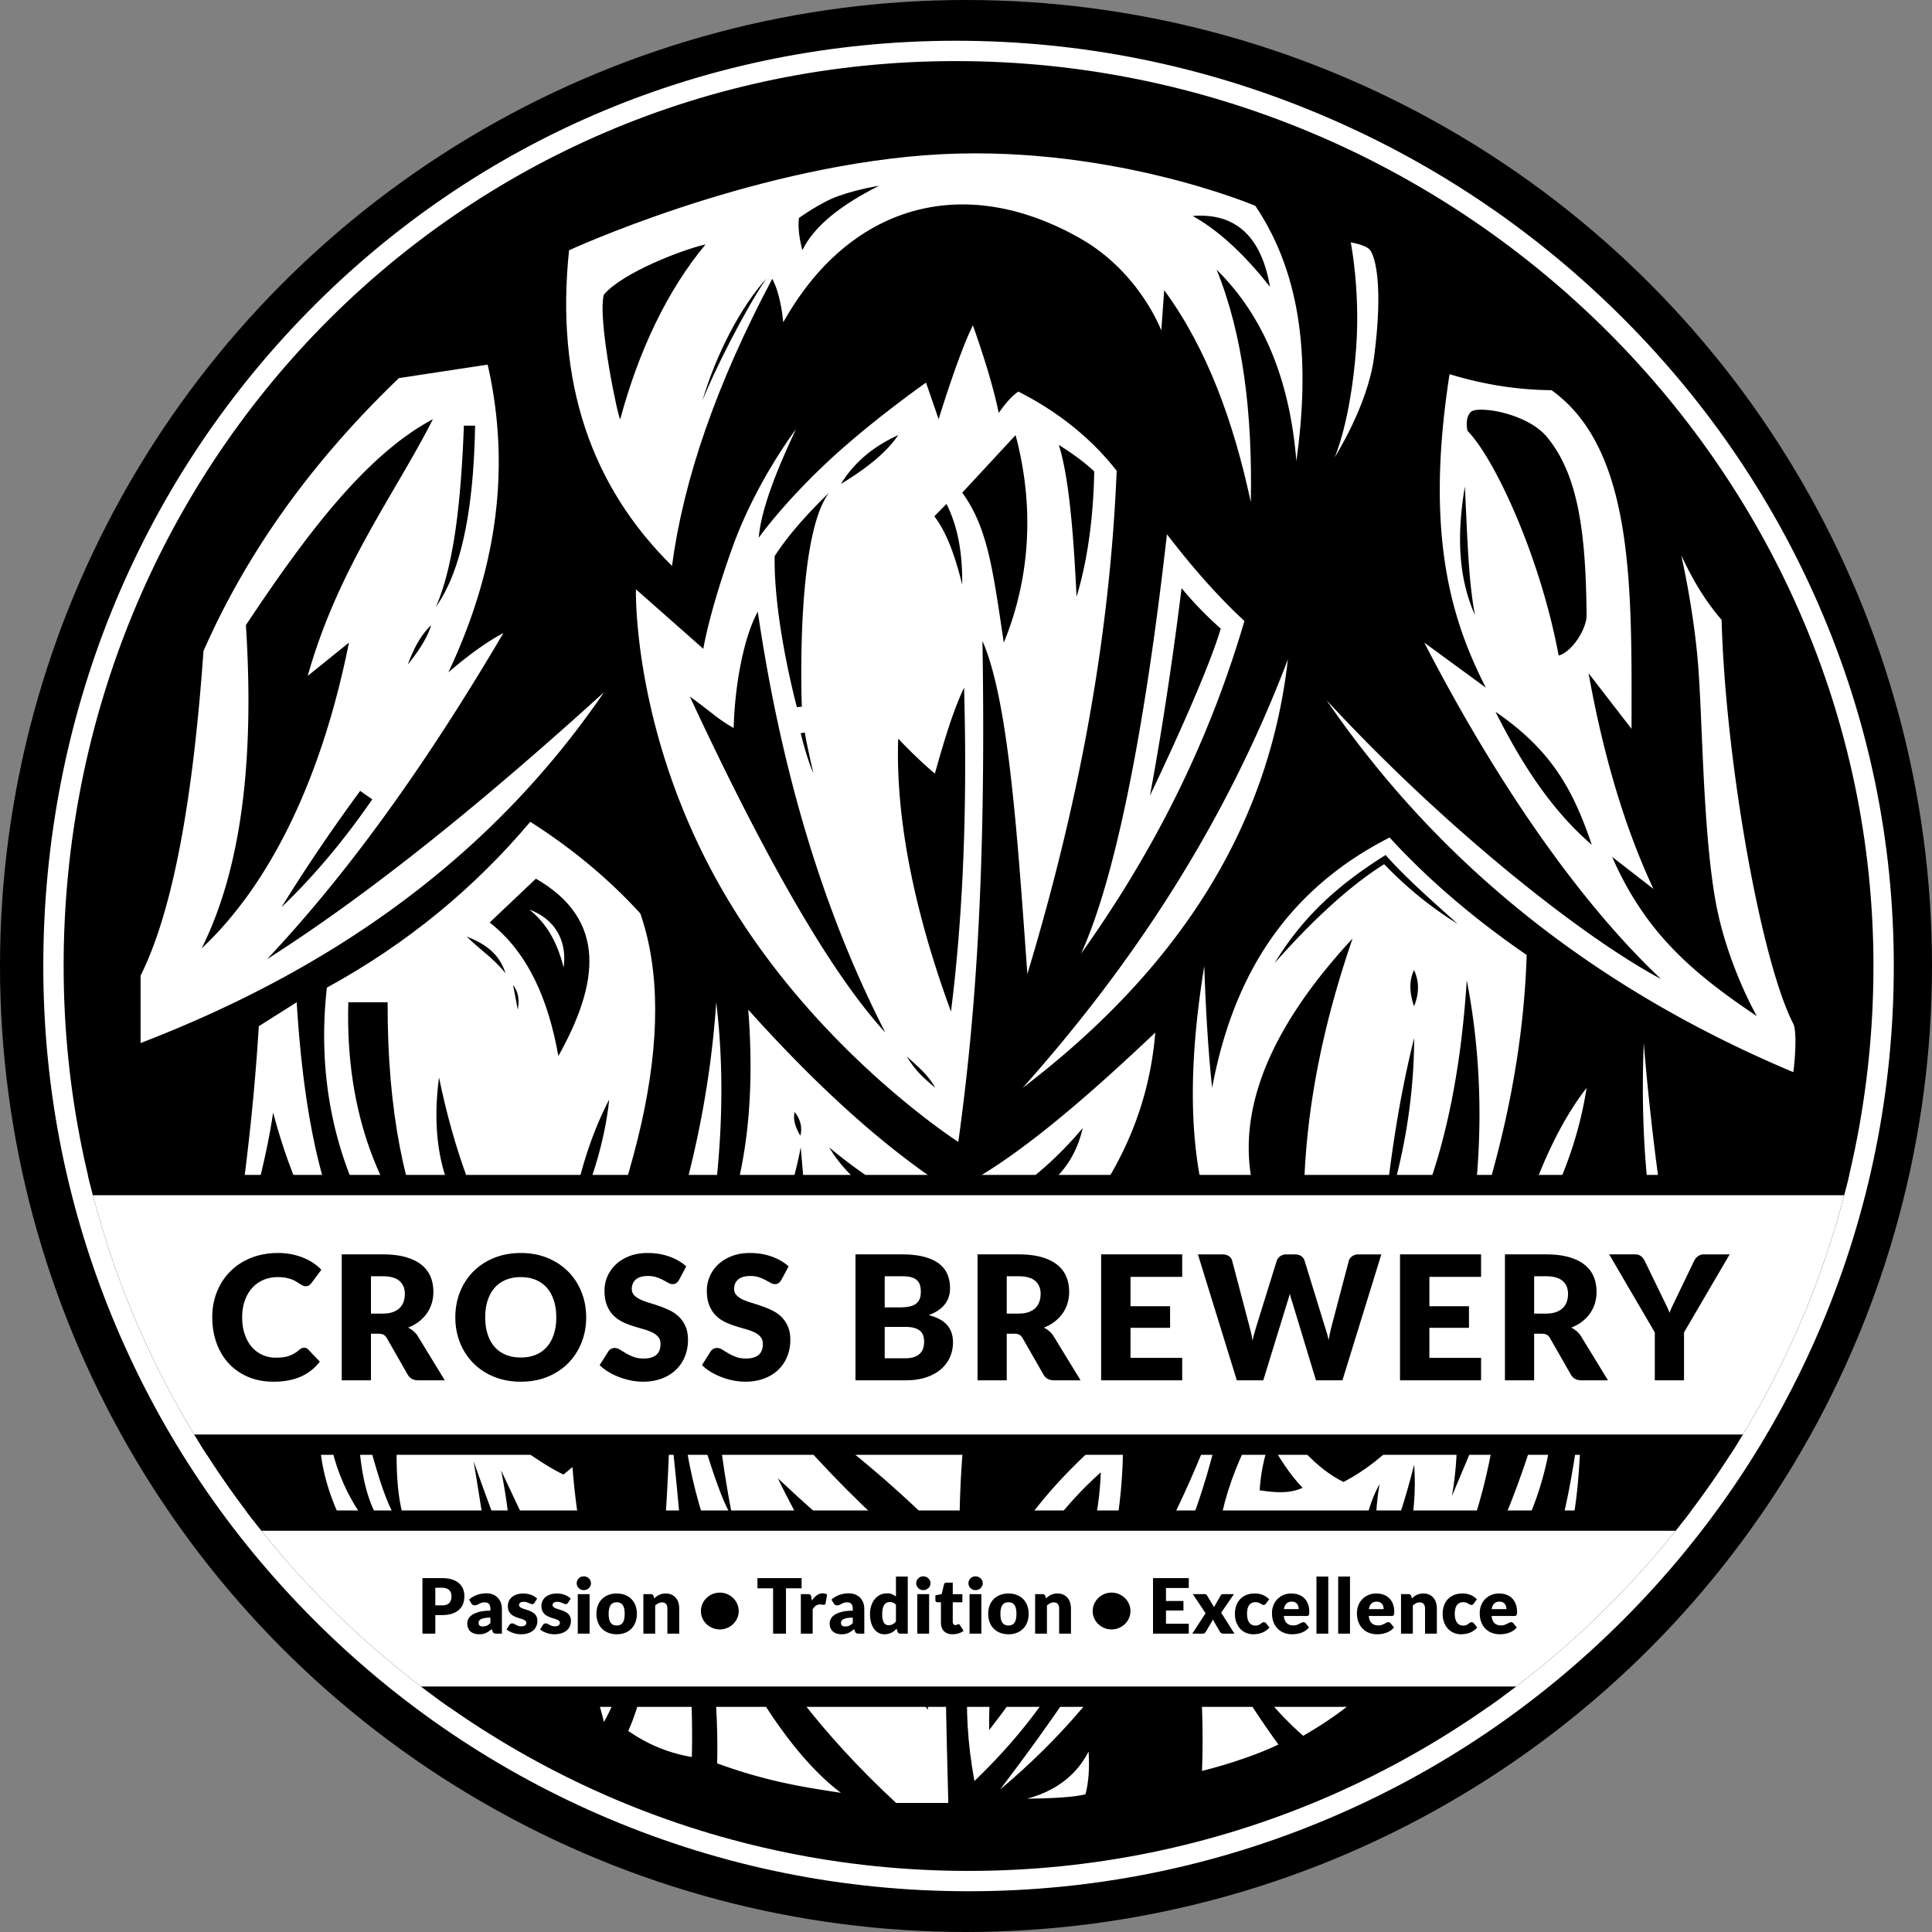 <?xml version="1.0" encoding="UTF-8"?>
<svg xmlns="http://www.w3.org/2000/svg" id="Layer_1" data-name="Layer 1" viewBox="0 0 380 380">
  <rect x="0" y="0" width="380" height="380" fill="#808080" stroke="none"/>
  <defs>
    <clipPath id="clippath">
      <path d="M368.485 190c0 98.298-79.687 177.985-177.985 177.985S12.515 288.298 12.515 190s77.201-177.985 175.5-177.985S368.485 91.702 368.485 190Z" class="cls-1"></path>
    </clipPath>
    <clipPath id="clippath-1">
      <path d="M368.485 190c0 98.298-79.687 177.985-177.985 177.985S12.515 288.298 12.515 190s77.201-177.985 175.5-177.985S368.485 91.702 368.485 190Z" class="cls-1"></path>
    </clipPath>
    <style>.cls-1{fill:none}.cls-3{fill:#fff}</style>
  </defs>
  <circle id="Base" cx="190" cy="190" r="190"></circle>
  <path id="Outline" d="M188.015 12.015c98.298 0 180.47 79.687 180.47 177.985S288.798 367.985 190.5 367.985 12.515 288.298 12.515 190s77.201-177.985 175.5-177.985m0-4c-48.472 0-93.741 18.94-127.468 53.33C26.994 95.558 8.515 141.249 8.515 190c0 24.566 4.812 48.399 14.303 70.838 9.166 21.671 22.287 41.133 38.999 57.845s36.174 29.833 57.845 38.999c22.439 9.491 46.272 14.303 70.838 14.303s48.399-4.812 70.838-14.303c21.671-9.166 41.133-22.287 57.845-38.999 16.712-16.712 29.833-36.174 38.999-57.845 9.491-22.439 14.303-46.272 14.303-70.838s-4.948-48.383-14.706-70.872c-9.388-21.636-22.801-41.095-39.866-57.838-17.01-16.689-36.755-29.803-58.686-38.978-22.674-9.487-46.634-14.297-71.212-14.297Z" class="cls-3"></path>
  <g id="Background">
    <path d="M310.994 277.106c-.201 17.189-1.498 32.104-10.717 42.609 6.473-14.15 9.067-28.346 10.717-42.609ZM305.687 267.293c-4.353 19.891-11.417 37.455-20.622 53.181 13.533-13.011 21.991-29.616 20.622-53.181ZM285.578 294.244c1.366-7.697 1.285-15.821 0-24.302-6.127 9.448-12.981 17.212-21.319 21.54-5.18-2.525-10.03-7.731-14.581-15.354-14.46 23.028-15.297 45.804 6.628 65.283 25.542-14.521 36.236-39.573 38.993-70.254l-9.721 23.087Zm-37.818-1.118c.185-3.028.765-6.242 1.975-9.75 1.71 3.079 3.935 6.67 6.479 9.256-2.641 1.209-5.426.94-8.454.494Zm23.569 23.763c-3.237-8.158-4.588-16.609 0-24.965-.935 5.602-.972 10.599.331 14.692 2.358-4.267 4.501-10.655 6.489-18.558.754 10.638-1.813 20.149-6.82 28.831ZM241.616 271.104c-8.21 26.938-24.315 53.818-44.903 80.859 23.163-19.395 39.291-45.278 44.903-80.859ZM214.111 344.506c-2.375 4.639-6.407 7.732-12.096 9.279 4.964-.078 9.247-.285 11.484-.879.643-2.409.815-5.238.612-8.4ZM251.447 343.125c-3.678 1.794-9.624 3.859-15.023 5.192.442-12.261-.442-24.523-2.651-36.784 4.943 12.48 11.501 23.108 17.674 31.592Z" class="cls-3"></path>
    <path d="M220.821 279.72c-24.509 20.074-34.676 40.495-29.162 70.586 19.635-18.889 30.212-40.844 29.162-70.586Zm-26.262 60.561c-.374-21.298 7.612-37.817 21.954-50.702-.563 17.582-9.199 34.35-21.954 50.702ZM186.89 310.046c-15.987-10.391-31.115-28.02-47.01-47.447.565 12.417 1.909 24.307 4.142 35.597-1.756-1.805-5.243-12.251-10.273-30.405-.346 30.789 13.37 59.788 42.5 86.824h10.273c-.378-16.553-1.058-30.523.367-44.568Zm-33.92-19.308c10.233 9.614 20.096 17.956 29.079 23.28-.503 6.503-.257 14.285.497 22.286-11.814-14.712-21.899-29.846-29.576-45.566Z" class="cls-3"></path>
    <path d="M187.268 234.32c-12.068-7.712-25.318-19.249-40.098-35.727 1.681 21.479-1.341 38.844-9.026 52.131 3.597-18.529 4.796-36.465 2.73-53.594-1.413 20.792-6.329 41.584-14.747 62.375 25.262 11.963 45.373 27.715 62.632 45.566-.291-15.573 1.131-31.148 4.971-46.726 21.705-17.211 31.847-35.17 33.5-55.249-14.448 13.67-28.282 25.561-39.962 31.223Zm-30.963-15.589c.746.885 1.678 2.67 1.097 4.652-.848-1.515-1.497-3.056-1.097-4.652Zm-12.283 37.129c6.133-6.904 11.209-18.208 13.471-30.194 1.149 12.895 2.07 28.029 4.424 41.626-3.985-6.507-9.56-10.849-17.895-11.433Zm19.055-30.194c7.358 6.153 15.107 10.835 23.197 14.232-10.829-1.81-18.561-6.554-23.197-14.232Zm30.488 12.465a71.932 71.932 0 0 0 19.386-16.257c-2.139 9.452-9.211 14.523-19.386 16.257ZM323.303 205.157c-.914 23.636 1.756 44.62 9.113 62.135-4.253-19.497-7.291-40.208-9.113-62.135ZM312.063 213.971c-1.874 12.264-7.187 24.969-15.271 35.593 3.365-13.339 8.164-26.428 15.271-35.593ZM300.277 187.833c-10.463-7.199-19.449-14.901-26.958-23.105-21.119 10.757-30.984 28.228-34.906 49.243-.669-6.112-1.242-14.57-1.547-23.971-5.522 33.982-1.839 61.73 21.872 75.912 17.303-13.271 27.48-37.257 29.754-73.126 3.408 17.544 3.262 35.505 0 53.831 7.109-20.025 11.185-39.639 11.786-58.784Zm-42.761 65.547c-17.574-19.196-16.473-41.808 8.521-68.791-8.558 24.837-11.361 47.755-8.521 68.791Zm14.698-13.482c1.281-12.535 3.119-24.558 5.937-35.735-.048 12.326-2.163 24.176-5.937 35.735Zm5.91-41.976c-.863-2.517-1.052-4.923 0-7.125.972 2.12 1.09 4.464 0 7.125Zm-5.872-27.947c-6.923 4.355-14.138 11.086-21.553 19.448 5.671-9.297 12.631-15.486 21.835-21.252 3.861 4.384 9.038 8.927 14.153 13.533-4.911-3.039-9.735-6.84-14.436-11.729ZM352.715 201.346c-6.227-11.968-13.308-51.248-14.102-79.433-2.733-3.18-5.251-6.953-7.935-12.693 0 0 2.436 10.508 3.314 21.465.878 10.956.935 32.586 3.43 46.52 2.221 12.405 8.129 22.655 8.129 22.655-13.125-8.771-22.102-16.775-28.46-31.321l8.119 6.296c-5.664-12.083-9.862-26.302-12.758-42.418l8.45 10.936c.024-27.176.684-54.865-15.741-66.609-6.683-.055-13.366-1.105-20.049-3.148-5.052 32.302.729 49.029 7.125 61.65l-12.096-8.849c14.248 27.597 30.501 51.027 46.56 66.167-16.177-8.645-43.327-30.513-65.781-54.845 22.279 32.508 52.951 56.823 91.794 73.159.266-1.568.807-7.982 0-9.532ZM288.121 95.689c.528 10.572.684 18.375 1.988 25.296-3.296-7.429-3.596-15.73-1.988-25.296Zm.521-10.936s-.631-2.541.694-3.756 10.992.169 14.969 4.997c6.186 7.511 7.604 18.983 7.758 34.99.027 2.762-2.922 7.29-5.495 7.953-3.665-19.666-12.691-38.926-17.926-44.185Zm5.51 55.253c11.3 7.713 15.394 15.76 18.934 26.158-7.912-6.8-13.776-15.872-18.934-26.158ZM141.052 346.827c.257-9.209-.695-22.066-2.908-34.631 9.084 20.104 18.168 33.581 27.253 40.429-6.901-1.055-14.412-2.157-24.345-5.798ZM58.358 197.13l-7.456 4.714c-1.128 18.557-3.422 35.709-6.131 52.359 4.56-14.613 7.722-26.728 8.947-35.385 6.397 23.919 14.845 30.45 19.504 35.22-3.861-8.25-12.472-17.837-14.864-56.907ZM131.761 279.72c2.351 19.786 4.776 51.691 4.308 65.863-4.608-.796-8.589-2.435-12.51-5.137 5.854-12.607 7.727-42.258 8.202-60.727ZM80.12 262.598c17.122 21.43 30.716 27.426 30.716 27.426l1.76-1.467c1.304 16.146 3.817 22.156 7.234 27.726 4.006-2.396 3.729-3.631 7.016-7.732-1.769 11.744-3.178 21.236-8.05 30.148-3.951-15.616-11.22-30.245-20.229-49.479 1.407 6.92 2.165 14.873 2.639 21.144-1.418-5.335-4.335-12.37-8.056-22.974 2.303 13.891 3.893 24.781 5.808 40.083-19.371-4.531-43.502-34.361-33.861-55.595-3.171 13.087 5.377 31.445 17.968 35.98-9.249-7.37-12.626-12.147-12.776-32.666 4.078 15.186 5.974 23.894 11.157 27.505-4.706-6.117-3.999-21.425-1.326-40.098Z" class="cls-3"></path>
    <path d="M125.95 179.677c-6.204-6.81-13.445-12.804-21.651-18.042-11.029 13.078-24.288 24.027-40.011 32.623-3.759 34.003 12.654 60.17 40.895 81.742 20.367-40.769 28.584-73.71 20.767-96.323ZM68.509 197.13h7.732c-.075 21.851 3.466 37.347 8.891 49.487-10.167-10.929-17.26-27.238-16.623-49.487Zm17.84 14.795c2.9 14.09 7.265 26.012 13.094 35.766-10.65-8.128-15.23-19.646-13.094-35.766Zm5.448-27.708c3.823 1.476 6.436 3.473 7.645 7.233-2.384-3-4.938-4.558-7.645-7.233Zm10.044 14.376-.929-4.865c1.182 1.525 1.219 3.207.929 4.865Zm-5.529-17.149 9.092-8.616c14.142 8.136 12.363 20.661 4.419 34.884-1.973-11.094-5.942-20.344-13.511-26.268Zm15.433 61.414c1.459-9.483 3.867-18.499 8.085-26.627-.917 8.783-3.807 17.669-8.085 26.627Z" class="cls-3"></path>
    <path d="M104.121 178.909c3.62 2.898 5.52 6.676 6.737 11.362.704-5.04-1.546-9.446-6.737-11.362ZM52.518 188.664c17.547-18.598 33.062-41.312 46.491-64.145-3.27 1.711-6.909 4.368-10.825 7.732 9.045-19.177 12.581-39.26 7.732-60.534l-17.453 2.651c-16.413 15.738-29.582 33.518-38.441 53.685-2.103 29.872-6.135 51.368-12.372 63.847v13.256c37.122-14.292 68.587-36.002 91.146-68.996-23.105 20.966-45.424 39.24-66.278 52.503Zm2.858-10.239c4.201-6.806 9.136-14.24 15.465-22.866l2.382 1.657c-5.857 8.501-11.814 15.448-17.847 21.209Zm24.85-47.74c1.197-3.362 2.755-6.02 4.58-7.711-.692 2.262-2.258 4.847-4.58 7.711Zm11.016-46.96h2.203c-.261 15.092-2.326 28.061-7.711 35.655 3.53-8.114 4.929-20.49 5.508-35.655ZM39.665 186.524c7.036-14.128 10.581-34.217 8.7-63.571 11.604-17.441 23.452-33.42 36.779-40.498-7.429 14.673-18.662 29.307-24.618 50.484l8.107-6.54c-5.423 27.09-15.674 47.692-28.968 60.126ZM229.52 105.078c-4.419 39.214-10.273 68.045-16.901 82.516 13.314-18.71 24.62-39.82 32.145-65.449-5.035-4.653-10.118-10.377-15.244-17.067Zm-3.346 51.418s3.226-16.573 6.229-40.821c1.977 2.417 4.395 5.013 7.699 7.967-2.997 10.196-13.927 32.854-13.927 32.854ZM253.313 129.69c-12.168 32.046-30.203 59.65-52.166 84.281 29.974-22.873 48.341-50.56 52.166-84.281ZM219.634 92.596c-5.096-6.497-11.585-11.644-19.331-15.575-1.184.765-2.482 2.221-3.866 4.198-1.009-4.898-2.795-10.756-5.081-17.232-2.848 5.681-6.738 18.468-6.738 18.468l-2.485-7.201s-11.322 7.953-19.938 16.128c-8.616 8.174-12.957 14.39-12.957 14.39.386-4.964 3.006-12.267 7.323-21.349 0 0-7.843 10.273-12.482 23.197-4.639 12.924-5.744 19.994-5.744 19.994l-5.063-4.472a2474.1 2474.1 0 0 1-1.162-1.026l.352.311-.665-.587-.174-.154.112.099-6.656-5.88s-.774 28.703 17.343 59.76c18.117 31.058 46.063 48.935 46.063 48.935 3.196-23.059 5.525-51.382 4.75-98.533 5.209 11.807 6.922 39.102 8.837 65.504 9.608-31.826 16.151-64.604 17.564-98.975Zm-4.419.11c-.093 7.087-.961 16.488-3.471 24.66-.578-12.129-1.477-23.568-3.488-29.852 2.538 1.6 4.906 3.265 6.959 5.192Zm-29.051 6.407c2.48 4.963 3.135 10.353 3.093 15.907-1.297-5.257-2.899-10.074-5.484-13.476l2.391-2.43Zm-9.5-13.531c-2.181 3.249-5.891 6.34-11.267 9.61 2.396-3.921 5.997-7.206 11.267-9.61Zm-24.302 23.804c2.856-4.434 7.038-8.946 10.715-12.482-6.689 8.692-5.367 42.086-5.367 42.086l-.972.093s-4.556-16.817-4.376-29.697Zm7.632 42.677c-1.35-2.923-2.501-7.844-2.501-7.844l.799-.145s.451 2.761 1.702 7.99Zm-24.312-15.061c4.501 3.231 5.302 4.308 8.616 6.186.29-9.773 2.339-18.573 4.75-22.866 4.475 30.357 12.477 58.206 25.094 82.774-11.391-12.4-24.762-36.645-38.459-66.095Zm42.665 70.785c2.305 2.076 4.185 3.614 5.618 6.184-1.86-1.613-3.763-3.072-5.618-6.184Zm8.7-8.815c-6.364-17.327-10.963-36.325-10.383-53.685 2.898 3.017 5.278 5.264 7.22 6.861 1.904-6.827 3.646-12.501 5.739-16.901.663 23.988-.224 44.969-2.576 63.725Zm10.384-72.574c-2.181-14.667-3.203-22.645-8.172-29.494l10.492-11.322c4.102 15.373 2.375 29.416-2.32 40.816Z" class="cls-3"></path>
    <path d="M246.916 40.489s-29.837-12.675-65.164-9.939-69.826 18.679-69.826 18.679c-2.73 26.035 4.409 46.448 20.248 62.077 2.249-16.916 8.681-35.678 19.721-56.475 1.466 2.753 1.965 6.637 2.164 8.565 12.786-22.882 35.162-29.727 58.428-16.497C224.173 53.544 228.411 65 228.411 65l.576-7.928c8.44 11.522 13.629 25.836 17.032 41.684.339-17.187-1.468-32.753-6.723-45.717 9.533 9.399 14.431 22.192 15.687 37.65 2.604-18.737 1.452-36.052-8.068-50.2ZM121.995 82.454c-.39 0-4.511-19.664-3.234-24.486 3.636-4.362 15.765-8.968 20.009-9.889-7.681 9.215-13.229 21.214-16.775 34.375Zm16.149-3.611c2.762-9.39 7.615-18.517 12.561-24.026-4.385 6.472-10.44 18.6-12.561 24.026Zm19.667-29.637c-.59-2.278-.9-4.422-.666-6.33 0 0 4.269-3.107 7.809-4.34 4.176-1.453 7.934-1.991 7.934-1.991-7.357 3.697-12.715 7.843-15.076 12.661Zm76.763-6.73c8.64-.672 13.567 4.261 15.216 13.943-5.301-6.76-10.457-11.315-15.216-13.943ZM265.677 47.677s2.89.456 3.748 1.446c1.083 1.249 2.677 7.145.833 21.157-1.249 9.496-7.746 19.671-7.746 19.671s3.082-6.76 4.199-21.137c.895-11.521-1.034-21.137-1.034-21.137Z" class="cls-3"></path>
  </g>
  <g id="Passion_Tradition_Excellence" data-name="Passion Tradition Excellence" style="clip-path:url(#clippath)">
    <path d="M38.291 299.086h297.13v34.631H38.291z" class="cls-3"></path>
    <path d="M333.421 301.086v30.631H40.291v-30.631h293.13m4-4H36.291v38.631h301.13v-38.631Z"></path>
    <path d="M85.623 317.667v3.652h-2.535v-10.928h3.855c.77 0 1.431.092 1.984.274.552.183 1.007.434 1.365.753.357.32.622.698.792 1.133.17.436.255.905.255 1.41 0 .545-.087 1.045-.262 1.5-.175.455-.443.845-.803 1.17s-.816.579-1.369.762c-.553.182-1.207.273-1.961.273h-1.32Zm0-1.913h1.32c.66 0 1.135-.157 1.425-.472.29-.315.435-.755.435-1.32 0-.25-.038-.478-.113-.683-.075-.205-.189-.381-.341-.528s-.345-.262-.577-.342a2.558 2.558 0 0 0-.829-.12h-1.32v3.465ZM97.652 321.319c-.22 0-.386-.03-.499-.09-.113-.061-.207-.186-.281-.375l-.165-.428a7.73 7.73 0 0 1-.562.436c-.18.125-.367.23-.559.318s-.397.152-.615.195a3.835 3.835 0 0 1-.724.063c-.355 0-.678-.047-.968-.14s-.536-.229-.739-.41c-.203-.18-.359-.404-.469-.673s-.165-.578-.165-.93c0-.275.07-.559.21-.85s.383-.556.728-.794.81-.438 1.395-.599c.585-.16 1.323-.24 2.212-.24v-.333c0-.46-.094-.791-.281-.996-.188-.204-.454-.307-.798-.307-.275 0-.5.03-.675.091-.175.06-.331.127-.469.202s-.271.143-.401.202c-.13.061-.285.09-.465.09a.701.701 0 0 1-.409-.116.86.86 0 0 1-.266-.288l-.42-.728c.47-.415.991-.724 1.564-.927a5.491 5.491 0 0 1 1.841-.304c.47 0 .894.076 1.271.229.377.153.698.365.96.638.262.272.463.597.604.972s.21.785.21 1.229v4.86h-1.065Zm-2.67-1.418c.3 0 .562-.052.788-.157a2.36 2.36 0 0 0 .682-.51v-1.065c-.465 0-.847.03-1.147.091-.3.061-.538.137-.712.228s-.296.194-.364.31a.744.744 0 0 0-.101.379c0 .268.072.455.217.563s.357.162.638.162ZM105.122 315.244c-.06.096-.124.163-.191.203s-.154.06-.259.06c-.11 0-.22-.023-.33-.071l-.356-.153a3.742 3.742 0 0 0-.431-.154 1.94 1.94 0 0 0-.547-.071c-.295 0-.521.057-.679.169a.542.542 0 0 0-.236.469c0 .146.051.265.154.36.103.095.239.179.409.251s.362.142.578.206c.215.065.435.138.66.218.225.08.445.174.66.281s.408.24.578.397.306.349.409.573c.103.226.154.495.154.811 0 .385-.07.74-.21 1.064-.14.325-.349.605-.626.841-.277.234-.62.417-1.027.547-.408.13-.876.195-1.406.195a4.28 4.28 0 0 1-.795-.075c-.265-.05-.521-.117-.769-.202s-.476-.187-.686-.304a3.002 3.002 0 0 1-.54-.379l.54-.855a.78.78 0 0 1 .232-.236.652.652 0 0 1 .353-.086c.135 0 .256.03.364.09.107.061.224.125.349.195s.271.135.439.195c.167.06.378.09.634.09.18 0 .332-.019.458-.057a.813.813 0 0 0 .3-.153.616.616 0 0 0 .217-.465c0-.155-.052-.283-.157-.383s-.243-.187-.413-.259-.364-.14-.581-.202c-.218-.062-.439-.134-.664-.214s-.446-.177-.664-.289a2.252 2.252 0 0 1-.581-.428c-.17-.172-.308-.384-.413-.634s-.158-.552-.158-.907c0-.33.064-.644.191-.941.127-.297.319-.559.574-.783a2.81 2.81 0 0 1 .96-.537c.385-.132.835-.198 1.35-.198a4.328 4.328 0 0 1 1.552.285c.23.09.44.196.63.318.19.123.357.257.502.401l-.525.817ZM111.722 315.244c-.06.096-.124.163-.191.203s-.154.06-.259.06c-.11 0-.22-.023-.33-.071l-.356-.153a3.742 3.742 0 0 0-.431-.154 1.94 1.94 0 0 0-.547-.071c-.295 0-.521.057-.679.169a.542.542 0 0 0-.236.469c0 .146.051.265.154.36.103.095.239.179.409.251s.362.142.578.206c.215.065.435.138.66.218.225.08.445.174.66.281s.408.24.578.397.306.349.409.573c.103.226.154.495.154.811 0 .385-.07.74-.21 1.064-.14.325-.349.605-.626.841-.277.234-.62.417-1.027.547-.408.13-.876.195-1.406.195a4.28 4.28 0 0 1-.795-.075c-.265-.05-.521-.117-.769-.202s-.476-.187-.686-.304a3.002 3.002 0 0 1-.54-.379l.54-.855a.78.78 0 0 1 .232-.236.652.652 0 0 1 .353-.086c.135 0 .256.03.364.09.107.061.224.125.349.195s.271.135.439.195c.167.06.378.09.634.09.18 0 .332-.019.458-.057a.813.813 0 0 0 .3-.153.616.616 0 0 0 .217-.465c0-.155-.052-.283-.157-.383s-.243-.187-.413-.259-.364-.14-.581-.202c-.218-.062-.439-.134-.664-.214s-.446-.177-.664-.289a2.252 2.252 0 0 1-.581-.428c-.17-.172-.308-.384-.413-.634s-.158-.552-.158-.907c0-.33.064-.644.191-.941.127-.297.319-.559.574-.783a2.81 2.81 0 0 1 .96-.537c.385-.132.835-.198 1.35-.198a4.328 4.328 0 0 1 1.552.285c.23.09.44.196.63.318.19.123.357.257.502.401l-.525.817ZM116.237 311.412c0 .185-.037.358-.112.521a1.364 1.364 0 0 1-.308.428c-.13.123-.281.221-.454.293a1.417 1.417 0 0 1-1.084 0 1.47 1.47 0 0 1-.438-.293 1.34 1.34 0 0 1-.3-.428 1.27 1.27 0 0 1-.108-.521c0-.19.036-.368.108-.533a1.398 1.398 0 0 1 .738-.728 1.468 1.468 0 0 1 1.084 0 1.424 1.424 0 0 1 .762.728c.076.165.112.343.112.533Zm-.27 2.13v7.777h-2.325v-7.777h2.325ZM121.307 313.422c.59 0 1.127.093 1.612.277.485.186.901.45 1.249.795.348.345.618.764.81 1.257a4.54 4.54 0 0 1 .289 1.661c0 .62-.097 1.179-.289 1.676-.192.498-.462.92-.81 1.268-.347.348-.764.615-1.249.803s-1.022.281-1.612.281c-.595 0-1.137-.094-1.624-.281s-.907-.455-1.26-.803-.625-.77-.818-1.268a4.621 4.621 0 0 1-.289-1.676c0-.615.096-1.169.289-1.661.192-.493.465-.912.818-1.257s.772-.609 1.26-.795a4.544 4.544 0 0 1 1.624-.277Zm0 6.292c.535 0 .929-.188 1.181-.565.252-.378.378-.951.378-1.722s-.126-1.343-.378-1.718-.646-.562-1.181-.562c-.55 0-.953.188-1.208.562-.255.375-.383.948-.383 1.718s.127 1.344.383 1.722c.255.377.657.565 1.208.565ZM126.542 321.319v-7.777h1.44c.145 0 .267.032.364.098a.515.515 0 0 1 .207.292l.135.45c.15-.14.305-.27.465-.39.16-.12.332-.222.514-.304a3.044 3.044 0 0 1 1.286-.266c.425 0 .801.074 1.129.222.327.147.604.352.829.614s.395.575.51.938c.115.363.173.757.173 1.182v4.942h-2.325v-4.942c0-.38-.087-.677-.263-.889-.175-.213-.432-.319-.772-.319-.255 0-.495.056-.72.165-.225.11-.44.258-.645.442v5.543h-2.325ZM137.866 316.879c0-.499.098-.97.292-1.409.195-.44.46-.825.795-1.155a3.725 3.725 0 0 1 2.618-1.065c.515 0 .998.096 1.448.285a3.7 3.7 0 0 1 1.98 1.935c.195.439.292.91.292 1.409 0 .495-.098.963-.292 1.403-.195.439-.461.822-.799 1.147s-.731.582-1.181.772c-.45.189-.933.285-1.448.285-.51 0-.99-.096-1.44-.285-.45-.19-.843-.447-1.178-.772s-.6-.708-.795-1.147a3.425 3.425 0 0 1-.292-1.403ZM157.666 310.392v2.01h-3.075v8.918h-2.535v-8.918h-3.075v-2.01h8.685ZM157.516 321.319v-7.777h1.38c.115 0 .211.01.289.03a.5.5 0 0 1 .195.094.392.392 0 0 1 .12.168c.027.07.051.155.071.255l.127.728c.285-.439.605-.787.96-1.042s.743-.383 1.163-.383c.355 0 .64.085.855.255l-.3 1.71c-.02.105-.06.18-.12.222a.404.404 0 0 1-.24.063c-.085 0-.185-.011-.3-.033a2.366 2.366 0 0 0-.435-.034c-.61 0-1.09.325-1.44.976v4.77h-2.325ZM168.931 321.319c-.22 0-.386-.03-.499-.09-.113-.061-.207-.186-.281-.375l-.165-.428a7.73 7.73 0 0 1-.562.436c-.18.125-.367.23-.559.318s-.397.152-.615.195a3.835 3.835 0 0 1-.724.063c-.355 0-.678-.047-.968-.14s-.536-.229-.739-.41c-.203-.18-.359-.404-.469-.673s-.165-.578-.165-.93c0-.275.07-.559.21-.85s.383-.556.728-.794.81-.438 1.395-.599c.585-.16 1.323-.24 2.212-.24v-.333c0-.46-.094-.791-.281-.996-.188-.204-.454-.307-.798-.307-.275 0-.5.03-.675.091-.175.06-.331.127-.469.202s-.271.143-.401.202c-.13.061-.285.09-.465.09a.701.701 0 0 1-.409-.116.86.86 0 0 1-.266-.288l-.42-.728c.47-.415.991-.724 1.564-.927a5.491 5.491 0 0 1 1.841-.304c.47 0 .894.076 1.271.229.377.153.698.365.96.638.262.272.463.597.604.972s.21.785.21 1.229v4.86h-1.065Zm-2.67-1.418c.3 0 .562-.052.788-.157a2.36 2.36 0 0 0 .682-.51v-1.065c-.465 0-.847.03-1.147.091-.3.061-.538.137-.712.228s-.296.194-.364.31a.744.744 0 0 0-.101.379c0 .268.072.455.217.563s.357.162.638.162ZM177.105 321.319a.636.636 0 0 1-.364-.098.518.518 0 0 1-.206-.292l-.18-.593a4.661 4.661 0 0 1-.487.45 2.92 2.92 0 0 1-1.189.574 3.259 3.259 0 0 1-.739.079c-.405 0-.78-.09-1.125-.271a2.579 2.579 0 0 1-.892-.779c-.25-.34-.446-.757-.589-1.249s-.214-1.054-.214-1.684c0-.58.08-1.119.24-1.616.16-.498.386-.928.679-1.29s.644-.646 1.054-.852a2.99 2.99 0 0 1 1.357-.308c.4 0 .739.059 1.016.177.277.117.529.271.754.461v-3.938h2.325v11.228h-1.44Zm-2.355-1.665c.17 0 .324-.017.461-.049a1.61 1.61 0 0 0 .705-.364c.102-.091.204-.195.304-.315v-3.3a1.549 1.549 0 0 0-.574-.409 1.795 1.795 0 0 0-.642-.116c-.215 0-.412.043-.592.128s-.336.221-.469.408-.236.432-.311.731c-.075.3-.113.663-.113 1.088 0 .41.03.755.09 1.035.06.279.144.506.251.679.107.172.236.296.386.371s.317.112.502.112ZM183.016 311.412c0 .185-.037.358-.112.521a1.364 1.364 0 0 1-.308.428c-.13.123-.281.221-.454.293a1.417 1.417 0 0 1-1.084 0 1.47 1.47 0 0 1-.438-.293 1.34 1.34 0 0 1-.3-.428 1.27 1.27 0 0 1-.108-.521c0-.19.036-.368.108-.533a1.398 1.398 0 0 1 .738-.728 1.468 1.468 0 0 1 1.084 0 1.424 1.424 0 0 1 .762.728c.076.165.112.343.112.533Zm-.27 2.13v7.777h-2.325v-7.777h2.325ZM187.35 321.439c-.37 0-.696-.054-.979-.161a1.922 1.922 0 0 1-.712-.458c-.193-.197-.339-.436-.439-.716s-.15-.593-.15-.938v-4.021h-.66a.44.44 0 0 1-.308-.116c-.085-.077-.127-.191-.127-.341v-.907l1.238-.24.458-1.897c.06-.24.229-.36.51-.36h1.215v2.272h1.89v1.59h-1.89v3.863c0 .18.044.328.131.446a.444.444 0 0 0 .379.176.768.768 0 0 0 .364-.086c.043-.023.083-.043.12-.061a.298.298 0 0 1 .131-.026c.07 0 .126.017.169.049a.625.625 0 0 1 .131.154l.705 1.103c-.3.225-.638.394-1.013.506s-.763.169-1.163.169ZM193.29 311.412c0 .185-.037.358-.112.521a1.364 1.364 0 0 1-.308.428c-.13.123-.281.221-.454.293a1.414 1.414 0 0 1-1.084 0 1.47 1.47 0 0 1-.438-.293 1.34 1.34 0 0 1-.3-.428 1.27 1.27 0 0 1-.108-.521c0-.19.036-.368.108-.533a1.398 1.398 0 0 1 .738-.728 1.471 1.471 0 0 1 1.084 0 1.413 1.413 0 0 1 .762.728c.076.165.112.343.112.533Zm-.27 2.13v7.777h-2.324v-7.777h2.324ZM198.36 313.422c.59 0 1.127.093 1.612.277.484.186.901.45 1.248.795.348.345.618.764.811 1.257a4.54 4.54 0 0 1 .289 1.661c0 .62-.097 1.179-.289 1.676-.192.498-.463.92-.811 1.268a3.556 3.556 0 0 1-1.248.803 4.425 4.425 0 0 1-1.612.281c-.596 0-1.137-.094-1.624-.281s-.907-.455-1.26-.803-.626-.77-.818-1.268a4.622 4.622 0 0 1-.288-1.676c0-.615.096-1.169.288-1.661.192-.493.466-.912.818-1.257s.772-.609 1.26-.795a4.54 4.54 0 0 1 1.624-.277Zm0 6.292c.534 0 .929-.188 1.181-.565.253-.378.379-.951.379-1.722s-.126-1.343-.379-1.718c-.252-.375-.646-.562-1.181-.562-.551 0-.953.188-1.208.562s-.383.948-.383 1.718.128 1.344.383 1.722c.255.377.657.565 1.208.565ZM203.595 321.319v-7.777h1.439c.146 0 .267.032.364.098a.513.513 0 0 1 .206.292l.135.45c.15-.14.306-.27.465-.39.16-.12.332-.222.515-.304a3.044 3.044 0 0 1 1.286-.266c.425 0 .801.074 1.129.222.327.147.604.352.828.614.226.263.396.575.51.938.115.363.173.757.173 1.182v4.942h-2.325v-4.942c0-.38-.087-.677-.263-.889-.175-.213-.432-.319-.772-.319-.255 0-.494.056-.72.165a2.85 2.85 0 0 0-.645.442v5.543h-2.325ZM214.919 316.879c0-.499.098-.97.293-1.409.195-.44.46-.825.795-1.155a3.725 3.725 0 0 1 2.617-1.065 3.7 3.7 0 0 1 1.448.285c.449.19.844.45 1.181.78.338.33.604.715.799 1.155.195.439.293.91.293 1.409 0 .495-.098.963-.293 1.403a3.603 3.603 0 0 1-.799 1.147 3.828 3.828 0 0 1-1.181.772c-.45.189-.933.285-1.448.285-.51 0-.989-.096-1.439-.285-.45-.19-.843-.447-1.178-.772s-.6-.708-.795-1.147a3.425 3.425 0 0 1-.293-1.403ZM233.819 310.392v1.95h-4.485v2.55h3.435v1.875h-3.435v2.603h4.485v1.95h-7.035v-10.928h7.035ZM237.119 317.3l-2.505-3.758h2.235c.164 0 .286.021.363.063a.575.575 0 0 1 .206.214l1.388 2.303c.03-.09.067-.178.112-.263s.095-.175.15-.271l.99-1.732c.064-.114.137-.195.217-.243s.178-.071.293-.071h2.13l-2.505 3.652 2.609 4.125h-2.234a.614.614 0 0 1-.397-.12 1.024 1.024 0 0 1-.248-.285l-1.387-2.385a2.072 2.072 0 0 1-.203.45l-1.14 1.935a1.047 1.047 0 0 1-.24.281.567.567 0 0 1-.375.124h-2.07l2.61-4.02ZM249.014 315.387c-.07.085-.138.152-.202.202a.442.442 0 0 1-.278.075.597.597 0 0 1-.311-.082l-.312-.184a2.435 2.435 0 0 0-.405-.185 1.741 1.741 0 0 0-.577-.082c-.285 0-.531.053-.739.157a1.38 1.38 0 0 0-.514.45 2.075 2.075 0 0 0-.3.717 4.331 4.331 0 0 0-.098.956c0 .745.144 1.317.432 1.717.287.4.684.601 1.188.601.271 0 .484-.034.642-.102s.291-.143.401-.225l.304-.229a.561.561 0 0 1 .349-.105.48.48 0 0 1 .42.202l.675.833a3.684 3.684 0 0 1-1.571 1.076 4.188 4.188 0 0 1-.836.202c-.28.038-.553.057-.817.057-.476 0-.929-.09-1.361-.271a3.326 3.326 0 0 1-1.14-.783c-.328-.343-.588-.764-.78-1.264s-.289-1.07-.289-1.71c0-.561.084-1.084.251-1.571a3.58 3.58 0 0 1 .743-1.268c.327-.357.732-.639 1.215-.844s1.041-.308 1.676-.308c.61 0 1.146.098 1.605.292.46.195.875.48 1.245.855l-.615.817ZM254.023 313.422c.516 0 .986.08 1.414.24s.795.393 1.103.697.548.679.72 1.121c.173.442.259.944.259 1.504 0 .175-.008.317-.022.428a.691.691 0 0 1-.082.263.325.325 0 0 1-.161.135.785.785 0 0 1-.259.037h-4.485c.075.65.272 1.121.593 1.414.319.292.732.438 1.237.438.27 0 .502-.032.697-.098.195-.064.369-.137.521-.217s.292-.153.42-.218a.87.87 0 0 1 .401-.098.48.48 0 0 1 .42.202l.675.833c-.24.274-.499.499-.776.671a3.978 3.978 0 0 1-.854.405 4.562 4.562 0 0 1-.878.202 6.49 6.49 0 0 1-.836.057 4.355 4.355 0 0 1-1.534-.267c-.478-.177-.895-.441-1.252-.791s-.641-.785-.848-1.305c-.208-.521-.312-1.125-.312-1.815a4.1 4.1 0 0 1 .267-1.478c.177-.465.433-.872.765-1.223.333-.35.735-.627 1.208-.832.472-.205 1.006-.308 1.601-.308Zm.045 1.604c-.444 0-.792.127-1.042.379-.25.253-.415.616-.495 1.092h2.902c0-.186-.023-.365-.071-.54s-.125-.331-.232-.469-.249-.249-.424-.334-.388-.128-.638-.128ZM261.254 310.092v11.228h-2.325v-11.228h2.325ZM265.528 310.092v11.228h-2.325v-11.228h2.325ZM270.733 313.422c.515 0 .986.08 1.413.24.428.16.796.393 1.103.697.308.305.548.679.721 1.121.172.442.259.944.259 1.504 0 .175-.008.317-.022.428a.708.708 0 0 1-.083.263.325.325 0 0 1-.161.135.777.777 0 0 1-.259.037h-4.485c.075.65.272 1.121.593 1.414.32.292.732.438 1.237.438.271 0 .503-.032.698-.098.194-.064.368-.137.521-.217l.42-.218a.876.876 0 0 1 .401-.098.48.48 0 0 1 .42.202l.676.833c-.24.274-.499.499-.776.671a3.963 3.963 0 0 1-.855.405 4.552 4.552 0 0 1-.877.202 6.505 6.505 0 0 1-.837.057 4.35 4.35 0 0 1-1.533-.267c-.478-.177-.896-.441-1.253-.791s-.64-.785-.848-1.305c-.207-.521-.311-1.125-.311-1.815 0-.52.088-1.013.266-1.478s.433-.872.766-1.223c.332-.35.734-.627 1.207-.832s1.006-.308 1.602-.308Zm.045 1.604c-.445 0-.793.127-1.043.379-.25.253-.415.616-.495 1.092h2.903c0-.186-.024-.365-.071-.54a1.33 1.33 0 0 0-.232-.469 1.183 1.183 0 0 0-.424-.334 1.454 1.454 0 0 0-.638-.128ZM275.563 321.319v-7.777h1.439c.146 0 .267.032.364.098a.513.513 0 0 1 .206.292l.135.45c.15-.14.306-.27.465-.39.16-.12.332-.222.515-.304a3.044 3.044 0 0 1 1.286-.266c.425 0 .801.074 1.129.222.327.147.604.352.828.614.226.263.396.575.51.938.115.363.173.757.173 1.182v4.942h-2.325v-4.942c0-.38-.087-.677-.263-.889-.175-.213-.432-.319-.772-.319-.255 0-.494.056-.72.165a2.85 2.85 0 0 0-.645.442v5.543h-2.325ZM289.873 315.387c-.07.085-.138.152-.202.202a.442.442 0 0 1-.278.075.597.597 0 0 1-.311-.082l-.312-.184a2.435 2.435 0 0 0-.405-.185 1.741 1.741 0 0 0-.577-.082c-.285 0-.531.053-.739.157a1.38 1.38 0 0 0-.514.45 2.075 2.075 0 0 0-.3.717 4.331 4.331 0 0 0-.098.956c0 .745.144 1.317.432 1.717.287.4.684.601 1.188.601.271 0 .484-.034.642-.102s.291-.143.401-.225l.304-.229a.561.561 0 0 1 .349-.105.48.48 0 0 1 .42.202l.675.833a3.684 3.684 0 0 1-1.571 1.076 4.188 4.188 0 0 1-.836.202c-.28.038-.553.057-.817.057-.476 0-.929-.09-1.361-.271a3.326 3.326 0 0 1-1.14-.783c-.328-.343-.588-.764-.78-1.264s-.289-1.07-.289-1.71c0-.561.084-1.084.251-1.571a3.58 3.58 0 0 1 .743-1.268c.327-.357.732-.639 1.215-.844s1.041-.308 1.676-.308c.61 0 1.146.098 1.605.292.46.195.875.48 1.245.855l-.615.817ZM294.883 313.422c.516 0 .986.08 1.414.24s.795.393 1.103.697.548.679.72 1.121c.173.442.259.944.259 1.504 0 .175-.008.317-.022.428a.691.691 0 0 1-.082.263.325.325 0 0 1-.161.135.785.785 0 0 1-.259.037h-4.485c.075.65.272 1.121.593 1.414.319.292.732.438 1.237.438.27 0 .502-.032.697-.098.195-.064.369-.137.521-.217s.292-.153.42-.218a.87.87 0 0 1 .401-.098.48.48 0 0 1 .42.202l.675.833c-.24.274-.499.499-.776.671a3.978 3.978 0 0 1-.854.405 4.562 4.562 0 0 1-.878.202 6.49 6.49 0 0 1-.836.057 4.355 4.355 0 0 1-1.534-.267c-.478-.177-.895-.441-1.252-.791s-.641-.785-.848-1.305c-.208-.521-.312-1.125-.312-1.815a4.1 4.1 0 0 1 .267-1.478c.177-.465.433-.872.765-1.223.333-.35.735-.627 1.208-.832.472-.205 1.006-.308 1.601-.308Zm.045 1.604c-.444 0-.792.127-1.042.379-.25.253-.415.616-.495 1.092h2.902c0-.186-.023-.365-.071-.54s-.125-.331-.232-.469-.249-.249-.424-.334-.388-.128-.638-.128Z"></path>
  </g>
  <g id="Cross_Brewery" data-name="Cross Brewery" style="clip-path:url(#clippath-1)">
    <path d="M9.964 233.086h360.521v51.062H9.964z" class="cls-3"></path>
    <path d="M368.485 235.086v47.062H11.965v-47.062h356.521m3.999-4H7.965v55.062h364.521v-55.062Z"></path>
    <path d="M59.823 265.081c.136 0 .272.025.408.077.136.051.266.139.391.263l2.278 2.397a9.45 9.45 0 0 1-3.748 2.949c-1.502.663-3.278.995-5.33.995-1.881 0-3.567-.32-5.058-.961s-2.754-1.524-3.791-2.652c-1.037-1.127-1.833-2.465-2.389-4.012s-.833-3.227-.833-5.04c0-1.848.317-3.545.952-5.092s1.521-2.882 2.661-4.004c1.139-1.122 2.501-1.994 4.088-2.618 1.586-.623 3.337-.935 5.253-.935a13.4 13.4 0 0 1 2.626.246c.822.165 1.59.392 2.304.681s1.371.635 1.972 1.037 1.133.847 1.598 1.334l-1.938 2.602a2.487 2.487 0 0 1-.442.433c-.17.131-.408.196-.714.196a1.27 1.27 0 0 1-.578-.137c-.182-.09-.374-.2-.578-.331l-.671-.425a5.152 5.152 0 0 0-.867-.425c-.334-.131-.725-.241-1.173-.332s-.972-.136-1.572-.136c-1.043 0-1.995.185-2.856.553s-1.601.896-2.218 1.581-1.1 1.516-1.445 2.49c-.346.975-.519 2.068-.519 3.281 0 1.269.172 2.396.519 3.383.345.985.816 1.816 1.411 2.49a5.957 5.957 0 0 0 2.083 1.538 6.213 6.213 0 0 0 2.55.527c.521 0 .997-.025 1.428-.076s.83-.139 1.199-.264c.368-.125.719-.286 1.054-.484s.672-.445 1.012-.739a2.03 2.03 0 0 1 .442-.281c.159-.073.323-.11.493-.11ZM72.964 262.327v9.163h-5.746v-24.769h8.058c1.791 0 3.317.184 4.582.552 1.263.369 2.295.882 3.094 1.539s1.38 1.434 1.743 2.329c.362.896.544 1.87.544 2.924 0 .805-.108 1.563-.323 2.277a6.874 6.874 0 0 1-.96 1.981c-.425.605-.946 1.147-1.564 1.623s-1.329.867-2.133 1.173c.385.193.745.431 1.08.714.334.283.626.629.875 1.037l5.27 8.619h-5.202c-.963 0-1.655-.362-2.074-1.088l-4.114-7.191c-.182-.316-.394-.544-.638-.68s-.586-.204-1.028-.204h-1.462Zm0-3.961h2.312c.782 0 1.448-.099 1.998-.298.549-.198 1-.473 1.351-.824.352-.351.606-.762.765-1.232.159-.47.238-.978.238-1.521 0-1.088-.354-1.938-1.062-2.55-.708-.612-1.805-.918-3.29-.918h-2.312v7.344ZM115.293 259.098c0 1.79-.309 3.456-.926 4.998a12.081 12.081 0 0 1-2.609 4.021c-1.122 1.139-2.474 2.031-4.055 2.677-1.581.646-3.335.97-5.262.97s-3.683-.323-5.27-.97c-1.586-.646-2.944-1.538-4.071-2.677-1.128-1.14-2-2.479-2.618-4.021-.618-1.542-.926-3.208-.926-4.998s.309-3.457.926-4.998a11.893 11.893 0 0 1 2.618-4.013c1.127-1.133 2.485-2.022 4.071-2.669 1.587-.646 3.343-.969 5.27-.969s3.681.326 5.262.978 2.933 1.544 4.055 2.678c1.122 1.133 1.992 2.471 2.609 4.012s.926 3.202.926 4.981Zm-5.882 0c0-1.225-.159-2.326-.476-3.307s-.773-1.811-1.369-2.491a5.893 5.893 0 0 0-2.184-1.563c-.862-.362-1.842-.544-2.941-.544-1.111 0-2.099.182-2.966.544s-1.598.884-2.193 1.563c-.595.681-1.051 1.511-1.369 2.491s-.476 2.082-.476 3.307c0 1.235.159 2.343.476 3.323s.773 1.811 1.369 2.49c.595.68 1.326 1.198 2.193 1.556s1.855.535 2.966.535c1.1 0 2.08-.178 2.941-.535a5.82 5.82 0 0 0 2.184-1.556c.595-.68 1.051-1.51 1.369-2.49s.476-2.088.476-3.323ZM133.551 251.753c-.17.272-.349.477-.536.612s-.428.204-.723.204c-.261 0-.542-.082-.841-.247l-1.02-.552c-.38-.204-.813-.389-1.301-.553s-1.042-.246-1.666-.246c-1.077 0-1.878.229-2.405.688s-.791 1.079-.791 1.861c0 .499.159.912.476 1.241.317.328.733.611 1.25.85.516.238 1.105.456 1.768.654s1.34.42 2.031.663c.691.244 1.369.53 2.032.858a6.788 6.788 0 0 1 1.768 1.258 5.908 5.908 0 0 1 1.25 1.862c.317.73.476 1.612.476 2.643a8.61 8.61 0 0 1-.595 3.214 7.522 7.522 0 0 1-1.726 2.609c-.754.742-1.683 1.326-2.788 1.751s-2.36.638-3.766.638c-.771 0-1.555-.08-2.354-.238-.799-.159-1.572-.383-2.32-.672s-1.451-.632-2.108-1.028a8.913 8.913 0 0 1-1.717-1.326l1.7-2.686c.125-.204.3-.368.527-.493s.47-.188.731-.188c.34 0 .683.108 1.029.323.346.216.736.453 1.173.714.436.261.938.499 1.504.714.567.216 1.235.323 2.006.323 1.042 0 1.853-.229 2.431-.688.578-.459.867-1.187.867-2.185 0-.578-.159-1.048-.476-1.411-.317-.362-.734-.663-1.25-.9a11.534 11.534 0 0 0-1.759-.629 53.191 53.191 0 0 1-2.023-.604c-.692-.222-1.366-.493-2.023-.816s-1.244-.748-1.759-1.275c-.516-.526-.932-1.184-1.25-1.972-.317-.787-.476-1.76-.476-2.915a7.019 7.019 0 0 1 2.21-5.083c.725-.691 1.615-1.244 2.669-1.658 1.054-.413 2.261-.62 3.621-.62.759 0 1.499.06 2.219.179a11.79 11.79 0 0 1 2.048.526c.646.232 1.25.511 1.811.833a8.298 8.298 0 0 1 1.504 1.097l-1.428 2.669ZM153.679 251.753c-.17.272-.349.477-.536.612s-.428.204-.723.204c-.261 0-.542-.082-.841-.247l-1.02-.552c-.38-.204-.813-.389-1.301-.553s-1.042-.246-1.666-.246c-1.077 0-1.878.229-2.405.688s-.791 1.079-.791 1.861c0 .499.159.912.476 1.241.317.328.733.611 1.25.85.516.238 1.105.456 1.768.654s1.34.42 2.031.663c.691.244 1.369.53 2.032.858a6.788 6.788 0 0 1 1.768 1.258 5.908 5.908 0 0 1 1.25 1.862c.317.73.476 1.612.476 2.643a8.61 8.61 0 0 1-.595 3.214 7.522 7.522 0 0 1-1.726 2.609c-.754.742-1.683 1.326-2.788 1.751s-2.36.638-3.766.638c-.771 0-1.555-.08-2.354-.238-.799-.159-1.572-.383-2.32-.672s-1.451-.632-2.108-1.028a8.913 8.913 0 0 1-1.717-1.326l1.7-2.686c.125-.204.3-.368.527-.493s.47-.188.731-.188c.34 0 .683.108 1.029.323.346.216.736.453 1.173.714.436.261.938.499 1.504.714.567.216 1.235.323 2.006.323 1.042 0 1.853-.229 2.431-.688.578-.459.867-1.187.867-2.185 0-.578-.159-1.048-.476-1.411-.317-.362-.734-.663-1.25-.9a11.534 11.534 0 0 0-1.759-.629 53.191 53.191 0 0 1-2.023-.604c-.692-.222-1.366-.493-2.023-.816s-1.244-.748-1.759-1.275c-.516-.526-.932-1.184-1.25-1.972-.317-.787-.476-1.76-.476-2.915a7.019 7.019 0 0 1 2.21-5.083c.725-.691 1.615-1.244 2.669-1.658 1.054-.413 2.261-.62 3.621-.62.759 0 1.499.06 2.219.179a11.79 11.79 0 0 1 2.048.526c.646.232 1.25.511 1.811.833a8.298 8.298 0 0 1 1.504 1.097l-1.428 2.669ZM168.264 271.49v-24.769h9.112c1.711 0 3.167.158 4.369.476 1.201.317 2.182.765 2.941 1.343s1.312 1.281 1.658 2.108c.345.827.519 1.751.519 2.771 0 .556-.08 1.091-.238 1.606a4.72 4.72 0 0 1-.748 1.454c-.34.453-.776.864-1.309 1.232s-1.173.688-1.921.96c1.632.397 2.839 1.04 3.621 1.93.782.89 1.173 2.031 1.173 3.426a7.076 7.076 0 0 1-.612 2.94 6.737 6.737 0 0 1-1.793 2.372c-.788.674-1.76 1.201-2.916 1.581-1.156.38-2.477.569-3.961.569h-9.894Zm5.746-14.347h2.992c.635 0 1.207-.046 1.717-.137.51-.09.943-.249 1.3-.476s.629-.538.816-.935c.187-.397.281-.896.281-1.496 0-.59-.074-1.08-.221-1.471a2.092 2.092 0 0 0-.68-.943c-.306-.238-.694-.408-1.165-.511-.471-.102-1.029-.152-1.675-.152h-3.366v6.12Zm0 3.841v6.171h4.046c.759 0 1.379-.097 1.861-.289s.858-.442 1.131-.748c.272-.306.459-.651.561-1.037.102-.385.153-.776.153-1.173 0-.453-.06-.861-.179-1.224a2.02 2.02 0 0 0-.612-.918c-.289-.25-.671-.442-1.147-.578-.476-.137-1.077-.204-1.802-.204h-4.012ZM198.014 262.327v9.163h-5.746v-24.769h8.059c1.79 0 3.317.184 4.581.552 1.264.369 2.295.882 3.094 1.539s1.38 1.434 1.743 2.329c.362.896.544 1.87.544 2.924 0 .805-.108 1.563-.323 2.277a6.877 6.877 0 0 1-.961 1.981 7.471 7.471 0 0 1-1.563 1.623 8.308 8.308 0 0 1-2.134 1.173c.386.193.745.431 1.08.714.334.283.626.629.875 1.037l5.271 8.619h-5.202c-.964 0-1.655-.362-2.074-1.088l-4.114-7.191c-.182-.316-.394-.544-.638-.68-.243-.136-.586-.204-1.028-.204h-1.462Zm0-3.961h2.312c.781 0 1.447-.099 1.997-.298.55-.198 1-.473 1.352-.824.352-.351.606-.762.765-1.232.159-.47.238-.978.238-1.521 0-1.088-.354-1.938-1.062-2.55-.708-.612-1.805-.918-3.289-.918h-2.312v7.344ZM232.523 246.722v4.42h-10.166v5.779h7.786v4.25h-7.786v5.899h10.166v4.42h-15.946v-24.769h15.946ZM235.617 246.722h4.828c.498 0 .915.113 1.249.34s.553.526.654.9l3.4 12.92c.113.42.227.867.34 1.344.113.476.198.975.255 1.496.113-.533.238-1.034.374-1.505.137-.471.267-.915.392-1.335l4.012-12.92c.102-.316.32-.604.654-.858s.739-.382 1.216-.382h1.7c.498 0 .909.11 1.232.331.322.221.546.524.671.909l3.979 12.92c.124.397.255.819.391 1.267.136.448.255.927.357 1.437.09-.498.184-.975.28-1.428.096-.453.195-.878.298-1.275l3.399-12.92c.091-.328.307-.617.646-.866.34-.25.748-.374 1.224-.374h4.522l-7.65 24.769h-5.202l-4.658-15.351c-.079-.238-.161-.499-.246-.782s-.167-.584-.246-.901c-.08.317-.162.618-.247.901s-.167.544-.246.782l-4.727 15.351h-5.202l-7.649-24.769ZM291.309 246.722v4.42h-10.166v5.779h7.786v4.25h-7.786v5.899h10.166v4.42h-15.945v-24.769h15.945ZM301.747 262.327v9.163h-5.746v-24.769h8.058c1.791 0 3.318.184 4.582.552 1.264.369 2.295.882 3.094 1.539s1.38 1.434 1.742 2.329c.363.896.544 1.87.544 2.924 0 .805-.107 1.563-.322 2.277a6.903 6.903 0 0 1-.961 1.981 7.471 7.471 0 0 1-1.563 1.623 8.308 8.308 0 0 1-2.134 1.173c.385.193.745.431 1.079.714s.626.629.876 1.037l5.27 8.619h-5.202c-.963 0-1.654-.362-2.073-1.088l-4.114-7.191c-.182-.316-.395-.544-.638-.68-.244-.136-.587-.204-1.028-.204h-1.462Zm0-3.961h2.312c.782 0 1.448-.099 1.998-.298.55-.198 1-.473 1.352-.824s.605-.762.765-1.232c.158-.47.238-.978.238-1.521 0-1.088-.354-1.938-1.062-2.55-.709-.612-1.805-.918-3.29-.918h-2.312v7.344ZM331.225 262.072v9.418h-5.746v-9.418l-8.976-15.351h5.065c.499 0 .896.116 1.19.348.295.232.532.53.714.893l3.502 7.208.782 1.599c.238.488.447.969.629 1.444.17-.486.374-.975.612-1.462a307.5 307.5 0 0 0 .765-1.581l3.468-7.208a2.441 2.441 0 0 1 .688-.84c.153-.119.329-.216.527-.289.198-.074.416-.11.654-.11h5.101l-8.977 15.351Z"></path>
  </g>
</svg>
